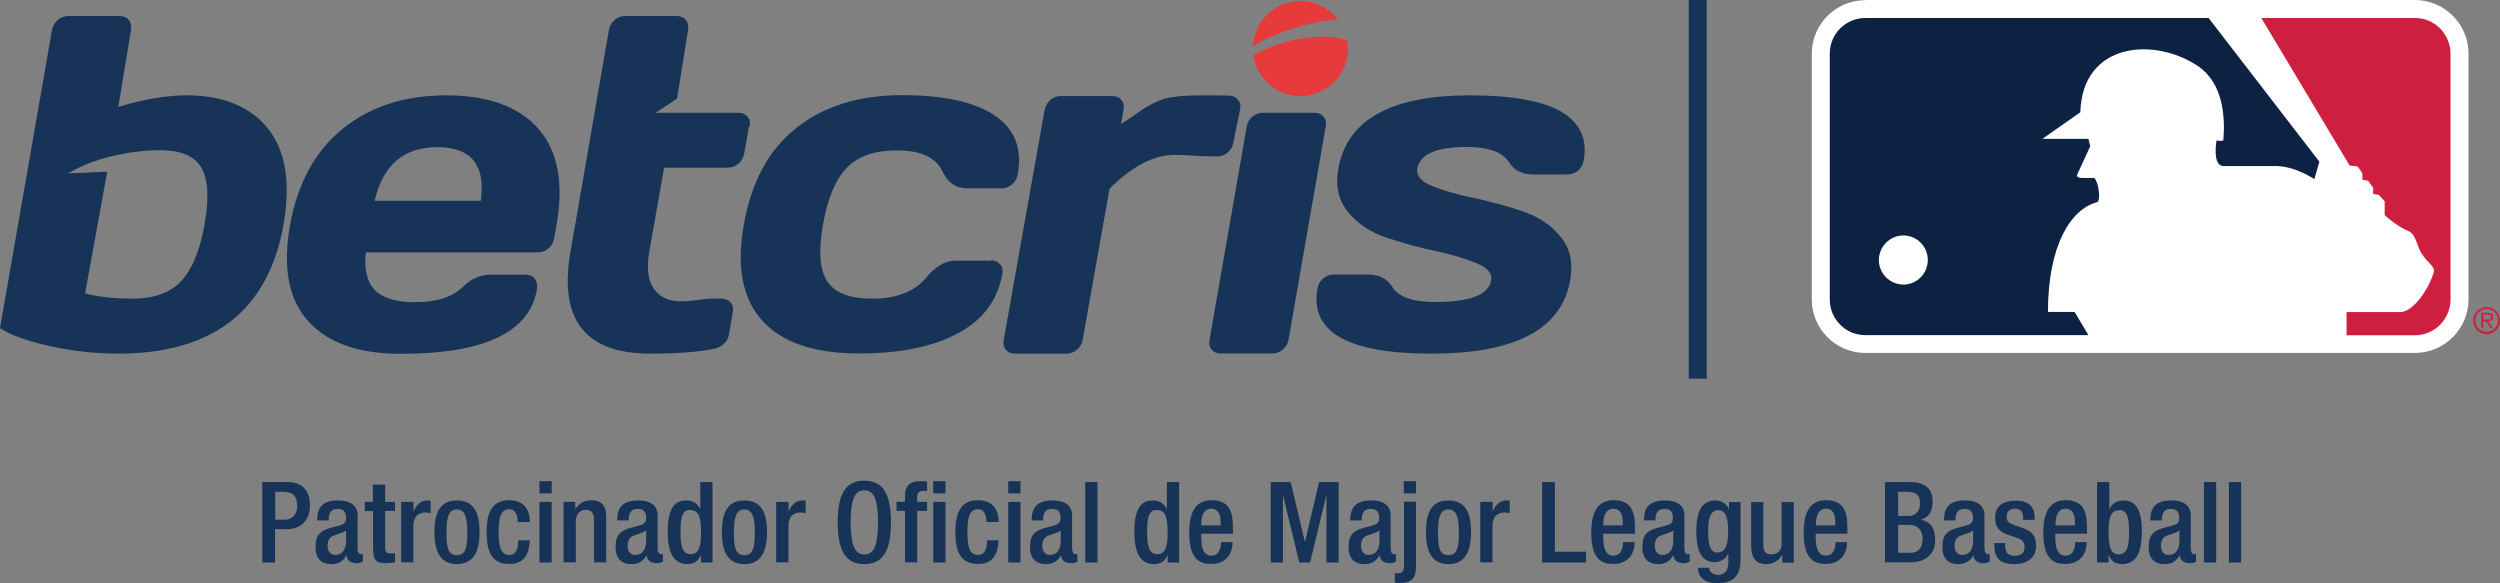<?xml version="1.0" encoding="UTF-8"?>
<svg id="Layer_2" data-name="Layer 2" xmlns="http://www.w3.org/2000/svg" viewBox="0 0 138.98 32.42">
  <rect x="0" y="0" width="138.98" height="32.42" fill="#808080" stroke="none"/>
  <defs>
    <style>
      .cls-1 {
        fill: #fff;
      }

      .cls-2 {
        fill: #ce1f41;
      }

      .cls-3 {
        fill: #e73a3a;
      }

      .cls-4 {
        fill: #173358;
      }

      .cls-5 {
        fill: #0d2142;
      }
    </style>
  </defs>
  <g id="Layer_1-2" data-name="Layer 1">
    <g>
      <g>
        <path class="cls-4" d="M14.59,26.8h1.41c.86,0,1.23.54,1.23,1.3,0,.8-.47,1.32-1.31,1.32h-.63v1.85h-.71v-4.47ZM15.3,28.89h.51c.38,0,.71-.21.71-.77,0-.48-.19-.78-.76-.78h-.46v1.55Z"/>
        <path class="cls-4" d="M19.88,30.57c0,.13.08.24.18.24.04,0,.09,0,.11-.02v.44c-.08.04-.2.08-.33.08-.3,0-.55-.12-.57-.44h-.01c-.18.33-.44.49-.84.49-.54,0-.88-.3-.88-.94,0-.75.33-.91.78-1.06l.53-.14c.24-.07.39-.14.39-.43s-.11-.5-.46-.5c-.45,0-.51.32-.51.64h-.64c0-.71.29-1.11,1.18-1.11.59,0,1.07.23,1.07.83v1.93ZM19.24,29.49c-.18.14-.55.22-.75.31-.19.09-.28.29-.28.54,0,.28.14.51.42.51.41,0,.61-.31.61-.8v-.56Z"/>
        <path class="cls-4" d="M20.27,27.9h.46v-.96h.68v.96h.55v.5h-.55v2.01c0,.26.07.36.31.36.1,0,.18,0,.24-.02v.5c-.14.04-.33.06-.54.06-.46,0-.68-.13-.68-.81v-2.09h-.46v-.5Z"/>
        <path class="cls-4" d="M22.31,27.9h.68v.53h.01c.15-.38.4-.61.78-.61.07,0,.12.01.16.02v.69c-.05-.01-.17-.04-.28-.04-.31,0-.68.14-.68.76v2.01h-.68v-3.37Z"/>
        <path class="cls-4" d="M25.4,27.82c.98,0,1.26.73,1.26,1.77s-.32,1.77-1.26,1.77-1.25-.73-1.25-1.77.28-1.77,1.25-1.77ZM25.4,30.86c.49,0,.58-.41.58-1.27,0-.74-.09-1.27-.58-1.27s-.58.53-.58,1.27c0,.86.09,1.27.58,1.27Z"/>
        <path class="cls-4" d="M29.45,30.04c-.04.81-.32,1.31-1.15,1.31-.98,0-1.25-.73-1.25-1.77s.28-1.77,1.25-1.77c1.01-.01,1.16.79,1.16,1.21h-.68c0-.31-.09-.72-.48-.71-.49,0-.58.53-.58,1.27s.09,1.27.58,1.27c.38,0,.51-.31.51-.81h.64Z"/>
        <path class="cls-4" d="M29.99,26.75h.68v.68h-.68v-.68ZM29.99,27.9h.68v3.37h-.68v-3.37Z"/>
        <path class="cls-4" d="M31.34,27.9h.64v.39h.02c.17-.3.49-.48.86-.48.51,0,.84.23.84.91v2.54h-.68v-2.31c0-.44-.13-.61-.47-.61-.28,0-.54.22-.54.66v2.26h-.68v-3.37Z"/>
        <path class="cls-4" d="M36.56,30.57c0,.13.08.24.18.24.04,0,.09,0,.11-.02v.44c-.08.04-.2.08-.33.08-.3,0-.55-.12-.57-.44h-.01c-.18.33-.44.49-.84.49-.54,0-.88-.3-.88-.94,0-.75.33-.91.78-1.06l.53-.14c.24-.07.39-.14.39-.43s-.11-.5-.46-.5c-.45,0-.51.32-.51.64h-.64c0-.71.29-1.11,1.18-1.11.59,0,1.07.23,1.07.83v1.93ZM35.92,29.49c-.18.14-.55.22-.75.31-.19.09-.28.29-.28.54,0,.28.14.51.42.51.41,0,.61-.31.61-.8v-.56Z"/>
        <path class="cls-4" d="M38.97,30.86h-.01c-.09.22-.26.5-.74.5-.79,0-1.1-.66-1.1-1.81,0-1.5.53-1.73,1.04-1.73.36,0,.64.18.76.48h.01v-1.5h.68v4.47h-.64v-.41ZM38.36,28.35c-.39,0-.53.31-.53,1.22,0,.76.1,1.24.57,1.24s.57-.48.57-1.19c0-.81-.09-1.27-.61-1.27Z"/>
        <path class="cls-4" d="M41.38,27.82c.98,0,1.26.73,1.26,1.77s-.32,1.77-1.26,1.77-1.25-.73-1.25-1.77.28-1.77,1.25-1.77ZM41.38,30.86c.49,0,.58-.41.58-1.27,0-.74-.09-1.27-.58-1.27s-.58.53-.58,1.27c0,.86.09,1.27.58,1.27Z"/>
        <path class="cls-4" d="M43.16,27.9h.68v.53h.01c.15-.38.4-.61.78-.61.08,0,.12.01.16.02v.69c-.05-.01-.17-.04-.28-.04-.31,0-.68.14-.68.76v2.01h-.68v-3.37Z"/>
        <path class="cls-4" d="M46.57,29.04c0-1.6.45-2.32,1.48-2.32s1.48.73,1.48,2.32-.45,2.32-1.48,2.32-1.48-.73-1.48-2.32ZM48.81,29.02c0-1.5-.34-1.76-.76-1.76s-.76.26-.76,1.76.34,1.8.76,1.8.76-.26.76-1.8Z"/>
        <path class="cls-4" d="M50.31,28.4h-.47v-.5h.47v-.31c0-.64.31-.84.86-.84.14,0,.27,0,.37.02v.52h-.19c-.25,0-.36.09-.36.32v.29h.55v.5h-.55v2.86h-.68v-2.86Z"/>
        <path class="cls-4" d="M51.88,26.75h.68v.68h-.68v-.68ZM51.88,27.9h.68v3.37h-.68v-3.37Z"/>
        <path class="cls-4" d="M55.51,30.04c-.04.81-.32,1.31-1.15,1.31-.98,0-1.25-.73-1.25-1.77s.28-1.77,1.25-1.77c1.01-.01,1.16.79,1.16,1.21h-.68c0-.31-.09-.72-.48-.71-.49,0-.58.53-.58,1.27s.09,1.27.58,1.27c.38,0,.51-.31.51-.81h.64Z"/>
        <path class="cls-4" d="M56.05,26.75h.68v.68h-.68v-.68ZM56.05,27.9h.68v3.37h-.68v-3.37Z"/>
        <path class="cls-4" d="M59.61,30.57c0,.13.07.24.17.24.04,0,.09,0,.11-.02v.44c-.08.04-.2.08-.33.08-.3,0-.55-.12-.57-.44h-.01c-.18.33-.44.49-.84.49-.54,0-.88-.3-.88-.94,0-.75.33-.91.78-1.06l.53-.14c.24-.07.39-.14.39-.43s-.11-.5-.46-.5c-.45,0-.51.32-.51.64h-.64c0-.71.29-1.11,1.18-1.11.59,0,1.07.23,1.07.83v1.93ZM58.97,29.49c-.18.14-.55.22-.75.31-.19.09-.28.29-.28.54,0,.28.14.51.42.51.41,0,.61-.31.61-.8v-.56Z"/>
        <path class="cls-4" d="M60.33,26.8h.68v4.47h-.68v-4.47Z"/>
        <path class="cls-4" d="M64.91,30.86h-.01c-.09.22-.26.5-.74.5-.79,0-1.1-.66-1.1-1.81,0-1.5.53-1.73,1.04-1.73.36,0,.64.18.76.48h.01v-1.5h.68v4.47h-.64v-.41ZM64.3,28.35c-.39,0-.53.31-.53,1.22,0,.76.1,1.24.57,1.24s.57-.48.57-1.19c0-.81-.09-1.27-.61-1.27Z"/>
        <path class="cls-4" d="M66.78,29.67v.19c0,.45.06,1.03.56,1.03s.54-.55.54-.75h.64c0,.74-.45,1.21-1.18,1.21-.55,0-1.23-.16-1.23-1.72,0-.88.19-1.82,1.24-1.82.94,0,1.19.56,1.19,1.5v.36h-1.76ZM67.86,29.21v-.18c0-.43-.14-.75-.52-.75-.43,0-.56.43-.56.86v.07h1.08Z"/>
        <path class="cls-4" d="M70.64,26.8h1.11l.79,3.31h.01l.78-3.31h1.09v4.47h-.68v-3.72h-.01l-.9,3.72h-.6l-.9-3.72h-.01v3.72h-.68v-4.47Z"/>
        <path class="cls-4" d="M77.32,30.57c0,.13.07.24.17.24.04,0,.09,0,.11-.02v.44c-.08.04-.2.08-.33.08-.3,0-.55-.12-.57-.44h-.01c-.18.33-.44.49-.84.49-.54,0-.88-.3-.88-.94,0-.75.33-.91.78-1.06l.53-.14c.24-.07.39-.14.39-.43s-.11-.5-.46-.5c-.45,0-.51.32-.51.64h-.64c0-.71.29-1.11,1.18-1.11.59,0,1.07.23,1.07.83v1.93ZM76.69,29.49c-.17.14-.55.22-.75.31-.19.09-.28.29-.28.54,0,.28.14.51.42.51.41,0,.61-.31.61-.8v-.56Z"/>
        <path class="cls-4" d="M78.72,27.9v3.58c0,.7-.29.93-.89.93-.09,0-.19,0-.29-.02v-.52h.16c.26,0,.35-.1.35-.46v-3.52h.68ZM78.72,26.75v.68h-.68v-.68h.68Z"/>
        <path class="cls-4" d="M80.52,27.82c.98,0,1.26.73,1.26,1.77s-.32,1.77-1.26,1.77-1.25-.73-1.25-1.77.28-1.77,1.25-1.77ZM80.52,30.86c.49,0,.58-.41.58-1.27,0-.74-.09-1.27-.58-1.27s-.58.53-.58,1.27c0,.86.09,1.27.58,1.27Z"/>
        <path class="cls-4" d="M82.3,27.9h.68v.53h.01c.15-.38.4-.61.78-.61.07,0,.12.01.16.02v.69c-.05-.01-.17-.04-.28-.04-.31,0-.68.14-.68.76v2.01h-.68v-3.37Z"/>
        <path class="cls-4" d="M85.73,26.8h.71v3.87h1.73v.6h-2.44v-4.47Z"/>
        <path class="cls-4" d="M89.13,29.67v.19c0,.45.06,1.03.56,1.03s.54-.55.54-.75h.64c0,.74-.45,1.21-1.18,1.21-.55,0-1.23-.16-1.23-1.72,0-.88.19-1.82,1.24-1.82.94,0,1.19.56,1.19,1.5v.36h-1.76ZM90.21,29.21v-.18c0-.43-.14-.75-.52-.75-.43,0-.56.43-.56.86v.07h1.08Z"/>
        <path class="cls-4" d="M93.65,30.57c0,.13.07.24.17.24.04,0,.09,0,.11-.02v.44c-.08.04-.2.08-.33.08-.3,0-.55-.12-.57-.44h-.01c-.18.33-.44.49-.84.49-.54,0-.88-.3-.88-.94,0-.75.33-.91.78-1.06l.53-.14c.24-.07.39-.14.39-.43s-.11-.5-.46-.5c-.45,0-.51.32-.51.64h-.64c0-.71.29-1.11,1.18-1.11.59,0,1.07.23,1.07.83v1.93ZM93.02,29.49c-.17.14-.55.22-.75.31-.19.09-.28.29-.28.54,0,.28.14.51.42.51.41,0,.61-.31.61-.8v-.56Z"/>
        <path class="cls-4" d="M95.02,31.56c0,.21.19.4.49.4.35,0,.57-.24.57-.63v-.54h-.01c-.13.29-.44.46-.76.46-.79,0-1.01-.78-1.01-1.7,0-.74.11-1.73,1.07-1.73.39,0,.68.26.74.5h.01v-.41h.64v3.2c0,.82-.35,1.31-1.26,1.31-1,0-1.11-.59-1.11-.86h.64ZM95.49,30.71c.53,0,.58-.66.58-1.19s-.07-1.16-.54-1.16-.57.5-.57,1.13c0,.58.03,1.23.53,1.23Z"/>
        <path class="cls-4" d="M99.07,30.88h-.02c-.17.3-.49.48-.86.48-.5,0-.84-.23-.84-1.1v-2.35h.68v2.41c0,.38.17.5.46.5s.55-.19.55-.56v-2.35h.68v3.37h-.64v-.39Z"/>
        <path class="cls-4" d="M100.94,29.67v.19c0,.45.06,1.03.56,1.03s.54-.55.54-.75h.64c0,.74-.45,1.21-1.18,1.21-.55,0-1.23-.16-1.23-1.72,0-.88.19-1.82,1.24-1.82.94,0,1.19.56,1.19,1.5v.36h-1.76ZM102.03,29.21v-.18c0-.43-.14-.75-.52-.75-.43,0-.56.43-.56.86v.07h1.08Z"/>
        <path class="cls-4" d="M104.8,26.8h1.44c.66,0,1.2.29,1.2,1.08,0,.54-.21.88-.66,1.01h0c.49.1.8.39.8,1.15s-.54,1.22-1.38,1.22h-1.41v-4.47ZM106.08,28.69c.43,0,.66-.29.66-.71,0-.53-.32-.64-.72-.64h-.5v1.34h.56ZM106.22,30.73c.43,0,.66-.28.66-.79,0-.48-.29-.76-.7-.76h-.66v1.55h.71Z"/>
        <path class="cls-4" d="M110.33,30.57c0,.13.07.24.17.24.04,0,.09,0,.11-.02v.44c-.08.04-.2.08-.33.08-.3,0-.55-.12-.57-.44h-.01c-.18.33-.44.49-.84.49-.54,0-.88-.3-.88-.94,0-.75.33-.91.78-1.06l.53-.14c.24-.07.39-.14.39-.43s-.11-.5-.46-.5c-.45,0-.51.32-.51.64h-.64c0-.71.29-1.11,1.18-1.11.59,0,1.07.23,1.07.83v1.93ZM109.69,29.49c-.17.14-.55.22-.75.31-.19.09-.28.29-.28.54,0,.28.14.51.42.51.41,0,.61-.31.61-.8v-.56Z"/>
        <path class="cls-4" d="M112.47,28.89v-.09c0-.27-.09-.52-.44-.52-.27,0-.48.13-.48.44,0,.26.12.37.48.49l.43.15c.5.17.73.44.73.97,0,.72-.53,1.03-1.21,1.03-.85,0-1.11-.39-1.11-1.04v-.13h.6v.11c0,.39.14.6.53.6s.55-.19.55-.49c0-.25-.13-.41-.37-.49l-.55-.19c-.51-.18-.72-.43-.72-.97,0-.63.46-.93,1.15-.93.86,0,1.05.5,1.05.92v.15h-.64Z"/>
        <path class="cls-4" d="M114.26,29.67v.19c0,.45.06,1.03.56,1.03s.54-.55.54-.75h.64c0,.74-.45,1.21-1.18,1.21-.55,0-1.23-.16-1.23-1.72,0-.88.19-1.82,1.24-1.82.94,0,1.19.56,1.19,1.5v.36h-1.76ZM115.35,29.21v-.18c0-.43-.14-.75-.52-.75-.43,0-.56.43-.56.86v.07h1.08Z"/>
        <path class="cls-4" d="M116.58,26.8h.68v1.5h.01c.13-.3.4-.48.76-.48.51,0,1.04.23,1.04,1.73,0,1.16-.31,1.81-1.1,1.81-.48,0-.65-.28-.74-.5h-.01v.41h-.64v-4.47ZM117.79,30.82c.47,0,.57-.48.57-1.24,0-.91-.14-1.22-.53-1.22-.52,0-.61.46-.61,1.27,0,.72.11,1.19.57,1.19Z"/>
        <path class="cls-4" d="M121.8,30.57c0,.13.07.24.17.24.04,0,.09,0,.11-.02v.44c-.08.04-.2.08-.33.08-.3,0-.55-.12-.57-.44h-.01c-.18.33-.44.49-.84.49-.54,0-.88-.3-.88-.94,0-.75.33-.91.78-1.06l.53-.14c.24-.07.39-.14.39-.43s-.11-.5-.46-.5c-.45,0-.51.32-.51.64h-.64c0-.71.29-1.11,1.18-1.11.59,0,1.07.23,1.07.83v1.93ZM121.16,29.49c-.17.14-.55.22-.75.31-.19.09-.28.29-.28.54,0,.28.14.51.42.51.41,0,.61-.31.61-.8v-.56Z"/>
        <path class="cls-4" d="M122.52,26.8h.68v4.47h-.68v-4.47Z"/>
        <path class="cls-4" d="M123.91,26.8h.68v4.47h-.68v-4.47Z"/>
      </g>
      <g>
        <g>
          <g>
            <path class="cls-1" d="M103.7,0h30.55c1.64,0,2.98,1.34,2.98,2.98v13.66c0,1.64-1.34,2.98-2.98,2.98h-30.55c-1.65,0-2.98-1.34-2.98-2.98V2.99c0-1.64,1.33-2.98,2.98-2.98Z"/>
            <path class="cls-2" d="M135.65,1.58c-.38-.38-.87-.58-1.4-.58h-8.54l4.91,8.2.45.06.26.37v.36l.32.06.28.39v.34s.32.06.32.06c0,0,.32.33.32.36,0-.02,0,.76,0,.76,0,0,.69.64,1.31.88.43.17.49.86.73,1.24.33.52.78.75.69,1.04-.22.81-1.05,2.15-1.81,2.23,0,0-1.91,0-3.04,0v1.29h3.79c1.09,0,1.99-.89,1.99-1.99V2.99c0-.53-.21-1.03-.58-1.41Z"/>
            <path class="cls-5" d="M122.8,1h-19.1c-.53,0-1.03.21-1.4.58-.38.38-.58.87-.58,1.41v13.66c0,.53.21,1.03.58,1.4.37.38.87.58,1.4.58h12.4c-.31-.52-.66-1.11-.77-1.29h-1.48c0-3.67,1.25-5.71,2.73-6.1.21-.04.11-1.05-.15-1.35,0,0-.71.02-.86-.02-.19-.05-.06-.24-.06-.24l.69-1.5-.1-.41h-2.56s2.11-1.48,2.11-1.48c.11-3.89,4.1-4.19,6.52-2.58,1.42.95,1.54,2.82,1.43,4.13-.02.08-.38.02-.38.02,0,0-.25,1.42.39,1.42h2.8c1.14-.04,2.25.73,2.25.73l.28-.97-6.16-7.99ZM105.82,15.82c-.75,0-1.37-.61-1.37-1.36,0-.75.61-1.37,1.36-1.37s1.36.61,1.36,1.36c0,.76-.61,1.37-1.36,1.37Z"/>
          </g>
          <path class="cls-2" d="M138.24,18.45c-.36,0-.63-.27-.63-.63s.27-.64.63-.64.62.28.62.64-.27.63-.62.63ZM138.24,18.58c.41,0,.74-.34.74-.75s-.33-.76-.74-.76-.75.33-.75.76.34.75.75.75ZM138.34,17.86c.14,0,.26-.07.26-.24,0-.07-.03-.14-.1-.18-.06-.05-.13-.05-.2-.05h-.36v.85h.11v-.38h.16l.24.38h.13l-.25-.38ZM138.06,17.77v-.28h.22c.11,0,.21.01.21.13,0,.17-.17.15-.28.15h-.14Z"/>
        </g>
        <g id="Vector_Smart_Object" data-name="Vector Smart Object">
          <g>
            <path class="cls-4" d="M10.36,5.3c-1.08,0-2.34.21-3.78.64l.7-4.27c.04-.23,0-.41-.12-.56-.12-.15-.29-.22-.52-.22h-2.84c-.22,0-.42.07-.59.22-.17.15-.28.34-.32.56L0,18.24c.61.4,1.54.73,2.81,1.01,1.27.27,2.52.41,3.74.41,5.29,0,8.36-2.39,9.21-7.17.41-2.32.12-4.1-.86-5.34-.99-1.23-2.5-1.85-4.54-1.85M11.37,12.49c-.26,1.45-.69,2.49-1.3,3.14-.61.65-1.51.97-2.71.97-1.06,0-1.93-.1-2.63-.29l1.23-6.76-2.17.09c1.89-1.14,4.36-1.3,5.11-1.29,1.16,0,1.92.32,2.3.98.37.65.43,1.7.17,3.15M24.82,5.3c-2.32,0-4.24.62-5.78,1.87-1.53,1.24-2.5,3.03-2.92,5.36-.41,2.33-.08,4.11,1.01,5.32,1.09,1.21,2.8,1.82,5.14,1.82,4.63,0,7.15-1.18,7.58-3.57.04-.24,0-.44-.12-.6-.12-.16-.3-.23-.53-.23h-1.89c-.61,0-1.14.23-1.58.68-.57.56-1.45.85-2.64.85-1.06,0-1.8-.22-2.24-.66-.44-.44-.61-1.14-.52-2.11h9.56c.23,0,.43-.07.6-.22.18-.15.28-.35.32-.58l.13-.74c.41-2.31.07-4.09-1.01-5.33-1.09-1.24-2.8-1.86-5.13-1.86M26.73,11.16h-5.9c.45-1.99,1.62-2.98,3.49-2.98s2.68,1,2.41,2.98M41.68,7.05c.04-.23,0-.42-.12-.56-.12-.14-.29-.22-.52-.22h-4.59l1.19-.79.61-3.81c.04-.23,0-.41-.12-.56-.12-.15-.29-.22-.52-.22h-2.85c-.22,0-.42.07-.59.22-.17.15-.28.34-.32.56l-2.13,12.3c-.67,3.8.81,5.7,4.45,5.69,1.39,0,2.53-.08,3.42-.25.24-.03.44-.12.61-.26.17-.14.27-.3.31-.49l.23-1.31c.04-.22,0-.4-.13-.54-.12-.14-.3-.21-.53-.21h-.47c-.17,0-.45.02-.84.08-.39.05-.7.07-.93.07-.68,0-1.18-.24-1.5-.71-.32-.47-.4-1.14-.25-2.02l.83-4.7h3.54c.22,0,.42-.07.59-.22.17-.14.28-.33.32-.56l.27-1.51ZM55.06,14.49h-1.92c-.58,0-1.13.31-1.64.93-.65.79-1.64,1.18-2.98,1.18s-2.12-.33-2.54-.97c-.41-.65-.49-1.69-.23-3.14.26-1.46.7-2.52,1.32-3.16.62-.64,1.55-.97,2.78-.97,1.34,0,2.19.4,2.56,1.19.29.61.73.92,1.32.92h1.92c.23,0,.44-.07.61-.22.17-.14.28-.33.32-.56.26-1.45-.18-2.54-1.31-3.29-1.13-.74-2.83-1.11-5.1-1.11-2.41,0-4.37.61-5.9,1.82-1.53,1.21-2.5,3-2.92,5.37-.42,2.35-.07,4.14,1.03,5.35,1.11,1.22,2.9,1.82,5.38,1.82,2.27,0,4.1-.37,5.49-1.12,1.39-.74,2.21-1.84,2.47-3.3.04-.22,0-.4-.13-.54-.13-.15-.3-.22-.54-.22M67.64,8.7c.23,0,.43-.07.6-.21.17-.14.28-.32.32-.55l.38-1.87c.04-.22,0-.39-.13-.54-.12-.15-.3-.22-.53-.22-1.29,0-2.82-.07-3.67.22-.85.3-1.32.75-2.29,1.36l.14-.78c.04-.22,0-.41-.12-.55-.11-.15-.29-.22-.52-.22h-2.84c-.22,0-.42.07-.59.22-.17.15-.28.34-.32.56l-2.27,12.77c-.04.23,0,.41.12.56.12.14.29.21.52.21h2.84c.22,0,.42-.07.59-.22.17-.14.28-.33.32-.56l1.49-8.39c1.26-1.25,2.47-1.88,3.61-1.88.23,0,.56.01,1,.04.43.03.75.04.94.04h.41ZM73.58,6.49c-.12-.15-.29-.22-.52-.22h-2.84c-.22,0-.42.07-.59.21-.17.14-.28.33-.32.55l-2.07,11.86c-.04.23,0,.41.12.55.12.14.29.21.52.21h2.84c.22,0,.42-.07.59-.21.18-.14.28-.33.32-.55l2.07-11.86c.04-.22,0-.4-.12-.55M81.74,5.3c-4.41,0-6.86,1.35-7.34,4.08-.17.97.01,1.78.56,2.43.54.65,1.26,1.12,2.14,1.41.88.29,1.78.54,2.69.73.92.2,1.68.43,2.29.68.61.25.89.57.82.95-.14.81-1.18,1.21-3.13,1.21-1.22,0-2.02-.27-2.38-.85-.28-.45-.72-.68-1.34-.68h-1.89c-.23,0-.43.07-.6.22-.18.15-.28.33-.32.56-.43,2.41,1.68,3.62,6.33,3.62,4.66,0,7.24-1.35,7.72-4.08.17-.98,0-1.8-.55-2.44-.54-.65-1.25-1.12-2.14-1.41-.89-.29-1.79-.54-2.7-.73-.91-.19-1.68-.41-2.29-.66-.61-.25-.88-.57-.82-.95.13-.81,1.05-1.22,2.73-1.22,1.22,0,2.02.29,2.38.86.28.45.73.67,1.34.67h1.89c.23,0,.43-.07.59-.21.17-.14.28-.33.32-.56.43-2.42-1.68-3.63-6.32-3.63"/>
            <path class="cls-3" d="M74.38,1.08c-.06-.08,0,0-.06-.07-.49-.58-1.21-.95-2.03-.95-1.42,0-2.57,1.11-2.64,2.52,1.02-.69,3.22-1.42,4.74-1.49"/>
            <path class="cls-3" d="M69.67,3.06c.18,1.29,1.28,2.28,2.62,2.28,1.46,0,2.65-1.19,2.65-2.65,0-.15-.02-.3-.04-.45-1.03-.38-3.19-.27-5.23.82"/>
          </g>
        </g>
        <rect class="cls-4" x="93.88" width="1" height="21.05"/>
      </g>
    </g>
  </g>
</svg>
